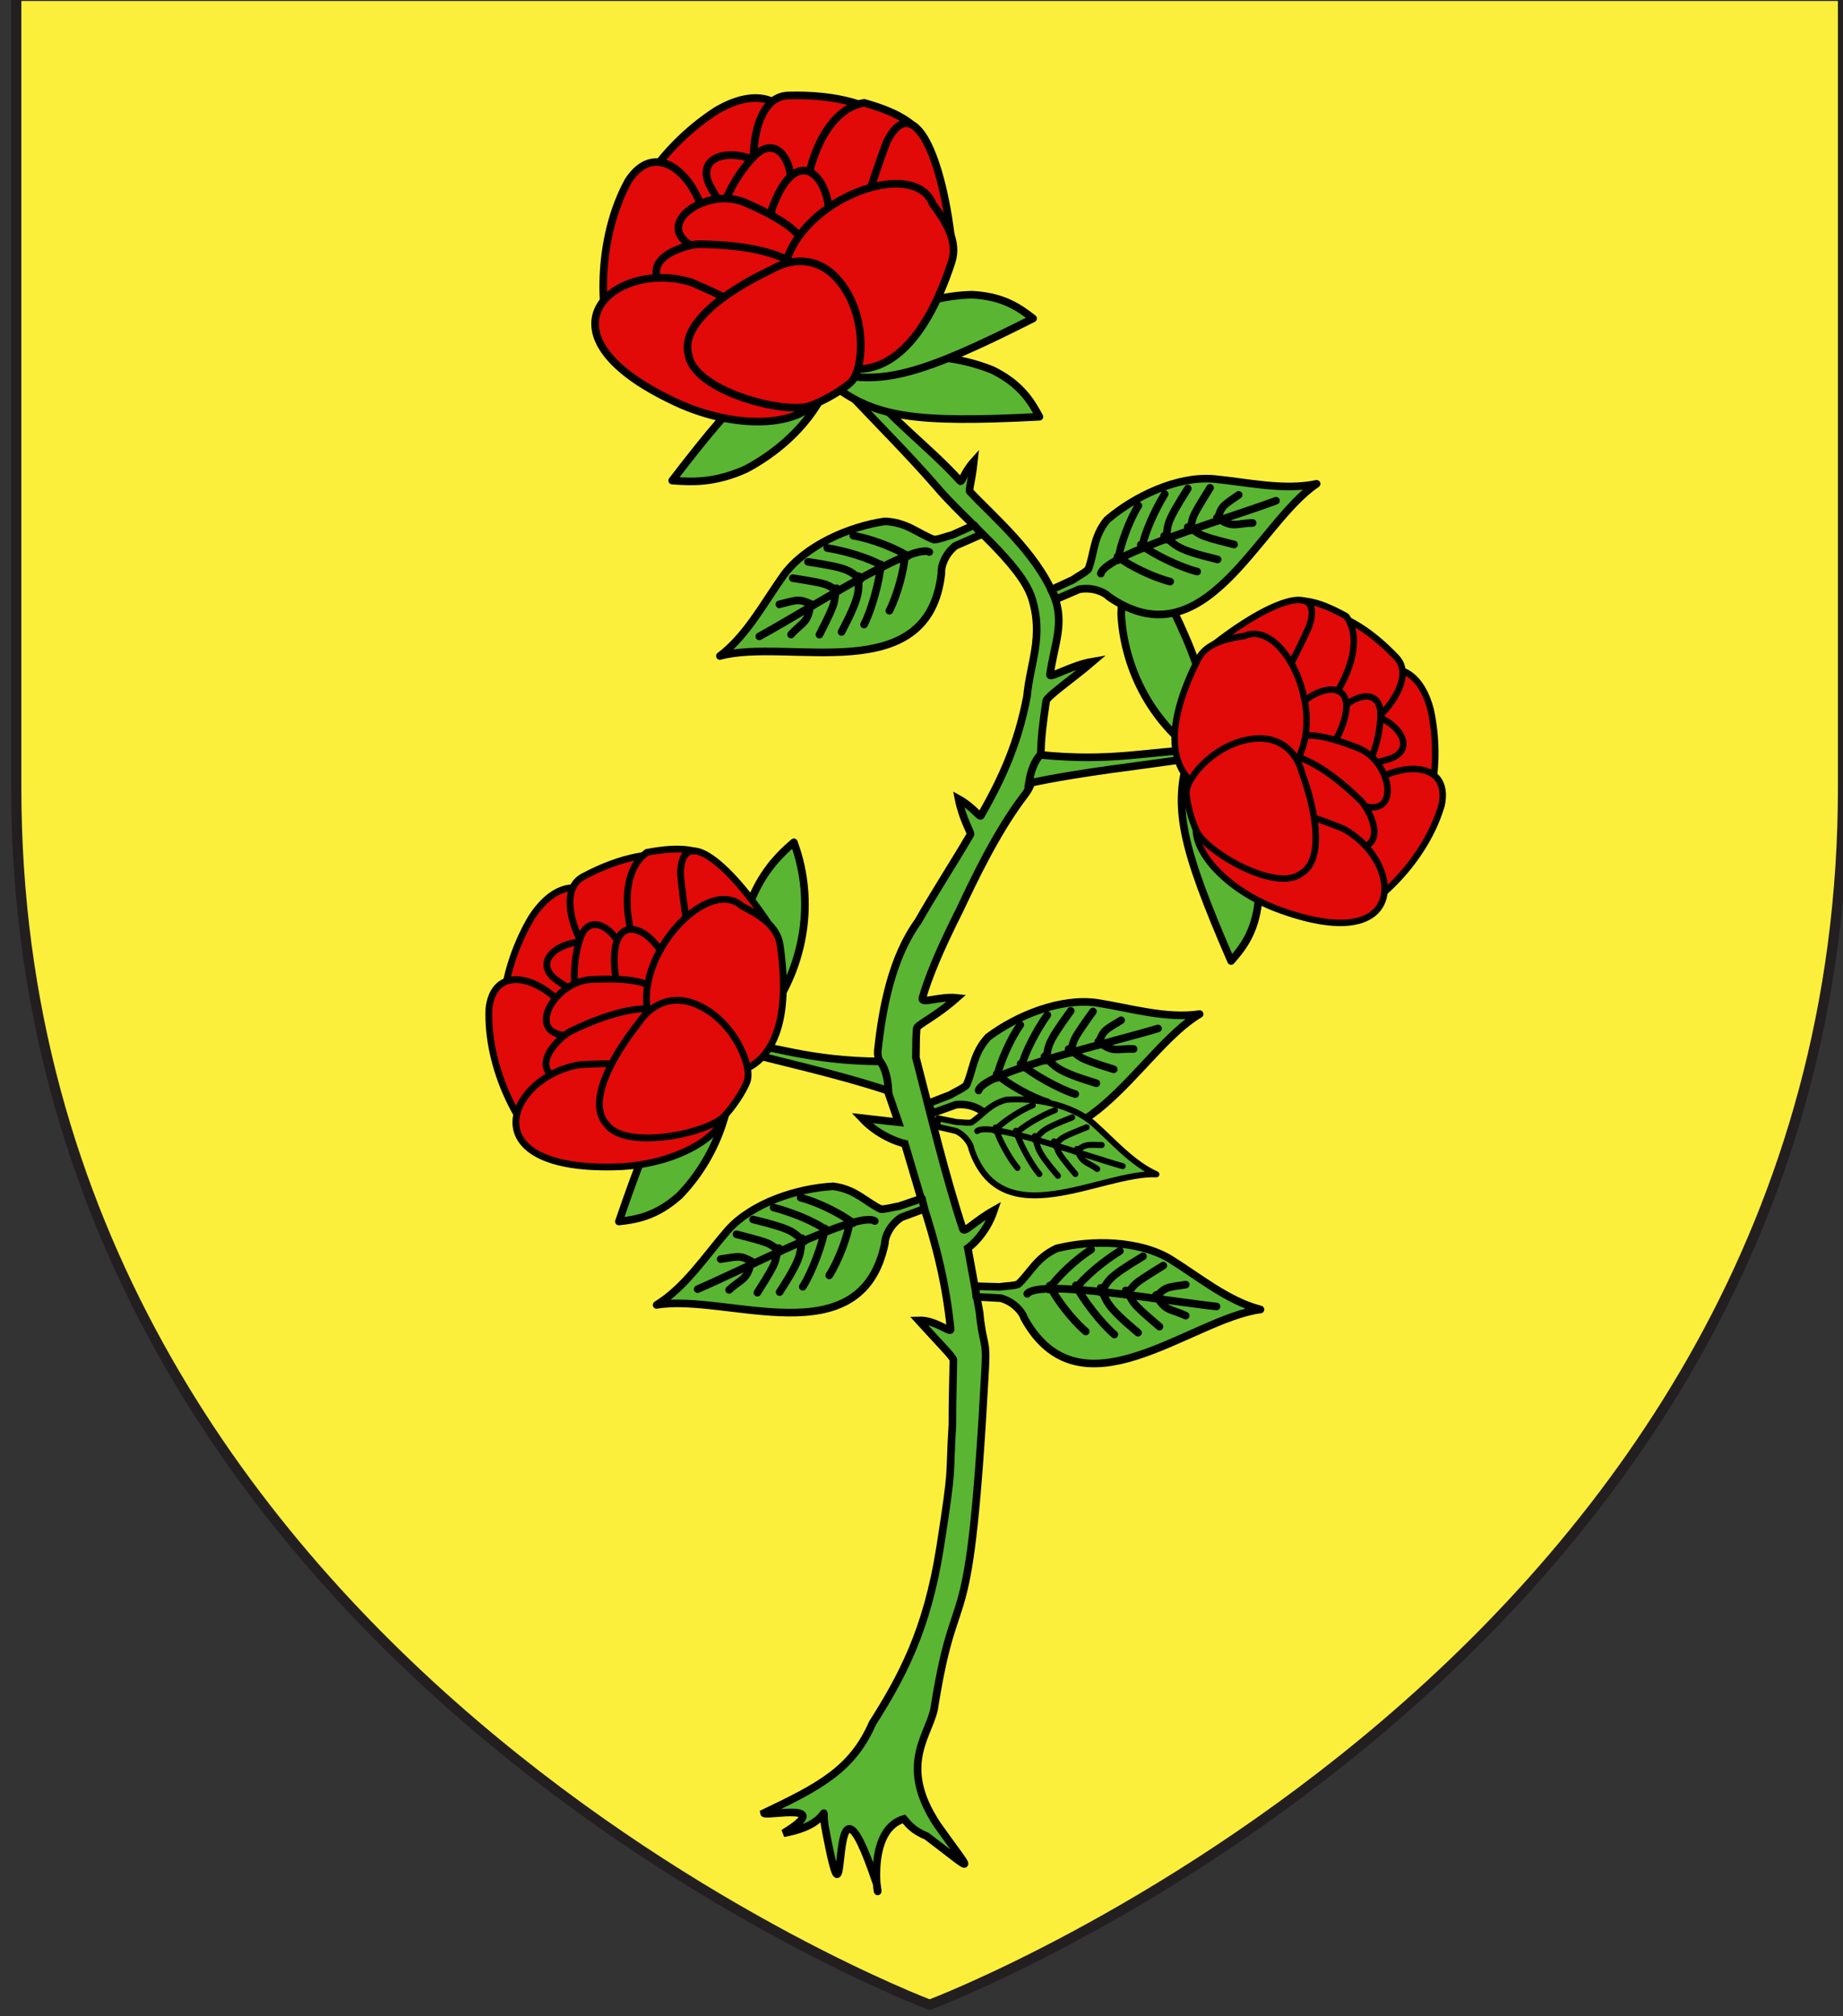 <?xml version="1.0" encoding="utf-8"?>
<!-- Generator: Adobe Illustrator 15.1.0, SVG Export Plug-In . SVG Version: 6.00 Build 0)  -->
<!DOCTYPE svg PUBLIC "-//W3C//DTD SVG 1.1//EN" "http://www.w3.org/Graphics/SVG/1.1/DTD/svg11.dtd">
<svg version="1.1" id="Layer_1" xmlns="http://www.w3.org/2000/svg" xmlns:xlink="http://www.w3.org/1999/xlink" x="0px" y="0px"
	 width="181.417px" height="198.425px" viewBox="0 0 181.417 198.425" enable-background="new 0 0 181.417 198.425"
	 xml:space="preserve">
<rect x="0" y="0" width="181.417" height="198.425" fill="#333333" stroke="none"/>
<path id="path1411_9_" fill="#FCEF3C" stroke="#231F20" d="M91.513,197.291c0,0-89.912-33.836-89.912-119.811
	c0-85.984,0-77.882,0-77.882h179.816v77.882C181.438,163.455,91.513,197.291,91.513,197.291z"/>
<g id="Rosier">
	<path id="path8059" fill="#5AB532" stroke="#000000" stroke-width="0.75" stroke-linecap="round" stroke-linejoin="round" d="
		M82.462,33.708c-6.018,1.446-9.094,4.163-16.294,13.585c1.908,0.145,4.142,0.26,7.211-1.107
		C77.904,43.809,82.081,39.431,82.462,33.708z"/>
	<path id="Tige" fill="#5AB532" stroke="#000000" stroke-width="0.75" stroke-linecap="round" d="M77.124,180.412
		c5.207-3.185-1.872-1.595-1.929-1.984c5.442-2.598,8.693-4.27,10.686-8.838c2.78-4.402,5.358-8.984,6.669-17.371
		c1.313-8.389,0.859-6.504,1.2-12.021c-0.006-2.85,0.086-4.852,0.094-6.379c0.002-0.258-1.546-1.805-3.426-3.881
		c1.771-0.064,3.331,1.469,3.147,0.795c-0.006-0.078-0.016-0.158-0.023-0.236c-0.413-3.938-1.308-7.844-2.852-12.475l-1.625-5.471
		c0,0-2.312-0.471-4.232-2.512c2.415,0.283,3.604,0.397,3.604,0.397l-1.114-3.235c0.215-1.037-1.046-2.607-0.916-3.808
		c0.459-4.249,1.389-9.143,3.957-12.701c1.651-2.896,3.47-5.683,5.16-8.562c0.106-0.183-0.75-1.409-1.17-3.508
		c1.408,0.78,2.09,1.849,2.201,1.652c2.149-3.794,3.635-7.071,4.534-11.718c0.312-3.338,1.656-5.866,0.496-9.637
		c-1.062-3.449-6.491-7.538-9.588-11.244c-2.51-2.876-5.373-5.753-8.106-8.63l0.85-1.531c3.017,3.84,6.704,6.438,9.769,9.821
		c0.182,0.198,0.319-0.773,1.356-1.93c-0.216,1.98-0.533,2.825-0.392,2.978c2.236,2.39,6.494,5.977,8.252,10.206
		c1.127,2.712,0.023,4.874-0.369,7.817c-0.055,0.402,2.125-0.952,4.212-1.303c-1.812,1.559-4.521,3.425-4.589,3.882
		c-0.276,1.861-0.526,3.662-0.526,5.428c-1.117,2.029-0.521,2.423-1.606,3.839c-2.767,3.606-5.062,8.515-6.365,11.263
		c-2.054,4.087-3.124,6.729-3.684,8.694c-0.186,0.646,1.722-0.192,3.385-0.008c-2.212,1.956-3.92,2.626-3.952,3.028
		c-0.077,0.961-0.055,1.828-0.076,2.836c1.386,5.344,2.908,11.684,4.616,16.865c0.154,0.469,1.045-0.674,3.08-1.828
		c-0.879,2.582-2.584,3.725-2.584,3.725l1.153,6.306c0.306,3.245,0.716,2.62,0.568,5.362c-1.563,29.105-2.759,19.627-4.967,33.246
		c-0.277,2.803-3.823,5.688,0.229,11.818c3.5,4.947,4.022,4.979-1.021,1.145c-1.304-0.567-1.656-1-2.255-1.698
		c-4.083,1.174-2.211,9.485-2.651,6.485c-5.21-15.658-2.434,8.521-5.127-5.77C80.789,176.875,82.221,179.501,77.124,180.412z"/>
	<path id="path8015" fill="#5AB532" stroke="#000000" stroke-width="0.75" stroke-linecap="round" stroke-linejoin="round" d="
		M81.651,37.615c4.306,3.492,8.347,4.039,20.662,3.4c-0.803-1.485-1.793-3.19-4.576-4.577
		C93.294,34.621,87.165,34.309,81.651,37.615z"/>
	<path id="path6863" fill="#5AB532" stroke="#000000" stroke-width="0.75" d="M101.272,77.078
		c5.566-1.177,10.791-1.664,16.188-2.495l0.758-0.82c-5.274,0.174-8.774,1.235-15.822,0.522
		C101.833,74.903,101.463,75.843,101.272,77.078z"/>
	<path id="path8025" fill="#5AB532" stroke="#000000" stroke-width="0.75" stroke-linecap="round" stroke-linejoin="round" d="
		M118.274,74.484c1.326-5.382,0.104-9.273-5.717-20.141c-1,1.359-2.121,2.981-2.193,6.088
		C110.608,65.223,112.934,70.901,118.274,74.484z"/>
	<g id="g6883" transform="matrix(0.896,-0.444,0.444,0.896,459.512,-349.533)">
		<path id="path6885" fill="#5AB532" stroke="#000000" stroke-width="0.75" stroke-linejoin="round" d="M-499.933,208.166
			l2.417,0.131c1.275,0.352,2.125,1.355,2.288,1.927c5.578,10.143,16.363,0.056,23.273-0.85c-3.214-0.821-6.089-3.214-8.887-4.944
			c-3.086-1.852-7.757-1.908-11.183-1.037c-1.998,0.93-2.536,2.357-3.793,3.53c-0.514,0.179-1.143,0.156-1.83,0.261l-2.353-0.065
			L-499.933,208.166z"/>
		<path id="path6887" fill="none" stroke="#000000" stroke-width="0.75" stroke-linecap="round" stroke-linejoin="round" d="
			M-494.913,207.864c1.2-1.501,13.979,0.748,18.637,1.224"/>
		<g id="g6889" transform="translate(-2,0)">
			<path id="path6891" fill="none" stroke="#000000" stroke-width="0.75" stroke-linecap="round" stroke-linejoin="round" d="
				M-490.812,207.431c0.854-1.254,2.77-3.057,4.183-3.923"/>
			<path id="path6893" fill="none" stroke="#000000" stroke-width="0.75" stroke-linecap="round" stroke-linejoin="round" d="
				M-488.178,207.43c0.857-1.253,2.969-2.926,4.38-3.791"/>
			<path id="path6895" fill="none" stroke="#000000" stroke-width="0.75" stroke-linecap="round" stroke-linejoin="round" d="
				M-485.673,207.724c0.855-1.253,0.5-1.356,4.151-3.564"/>
			<path id="path6897" fill="none" stroke="#000000" stroke-width="0.75" stroke-linecap="round" stroke-linejoin="round" d="
				M-483.221,207.945c1.199-1.185,0.086-0.661,3.694-2.876"/>
			<path id="path6899" fill="none" stroke="#000000" stroke-width="0.75" stroke-linecap="round" stroke-linejoin="round" d="
				M-480.378,208.304c1.087-1.173,1.137-1.075,3.066-1.365"/>
		</g>
		<g id="g6901" transform="matrix(0.989,0.15,0.15,-0.989,-69.514,899.176)">
			<path id="path6903" fill="none" stroke="#000000" stroke-width="0.75" stroke-linecap="round" stroke-linejoin="round" d="
				M-522.014,620.614c0.857-1.253,2.769-3.057,4.185-3.923"/>
			<path id="path6905" fill="none" stroke="#000000" stroke-width="0.75" stroke-linecap="round" stroke-linejoin="round" d="
				M-519.474,621.028c0.856-1.253,3.062-3.341,4.475-4.207"/>
			<path id="path6907" fill="none" stroke="#000000" stroke-width="0.75" stroke-linecap="round" stroke-linejoin="round" d="
				M-517.025,621.148c0.856-1.253,0.653-1.597,4.304-3.804"/>
			<path id="path6909" fill="none" stroke="#000000" stroke-width="0.75" stroke-linecap="round" stroke-linejoin="round" d="
				M-514.542,621.275c1.202-1.184,0.207-0.807,3.814-3.023"/>
			<path id="path6911" fill="none" stroke="#000000" stroke-width="0.75" stroke-linecap="round" stroke-linejoin="round" d="
				M-511.531,621.275c1.189-1.513,1.58-1.079,3.187-1.563"/>
		</g>
	</g>
	<g id="g7803" transform="matrix(1,1.2772163e-3,-1.2772163e-3,1,663.601,-26.951)">
		<path id="path7805" fill="#5AB532" stroke="#000000" stroke-width="0.75" stroke-linejoin="round" d="M-567.309,155.298
			l2.422,0.13c1.274,0.354,2.125,1.359,2.288,1.931c5.576,10.141,16.361,0.053,23.274-0.85c-3.216-0.82-6.09-3.215-8.887-4.946
			c-3.086-1.853-7.756-1.908-11.185-1.036c-1.999,0.926-2.536,2.357-3.79,3.53c-0.513,0.178-1.142,0.158-1.832,0.26l-2.356-0.063
			L-567.309,155.298z"/>
		<path id="path7807" fill="none" stroke="#000000" stroke-width="0.75" stroke-linecap="round" stroke-linejoin="round" d="
			M-562.286,154.995c1.2-1.503,13.979,0.75,18.635,1.222"/>
		<g id="g7809" transform="translate(-2,0)">
			<path id="path7811" fill="none" stroke="#000000" stroke-width="0.75" stroke-linecap="round" stroke-linejoin="round" d="
				M-558.187,154.561c0.856-1.253,2.77-3.055,4.183-3.922"/>
			<path id="path7813" fill="none" stroke="#000000" stroke-width="0.75" stroke-linecap="round" stroke-linejoin="round" d="
				M-555.552,154.561c0.857-1.253,2.965-2.927,4.381-3.792"/>
			<path id="path7815" fill="none" stroke="#000000" stroke-width="0.75" stroke-linecap="round" stroke-linejoin="round" d="
				M-553.046,154.854c0.856-1.253,0.499-1.354,4.152-3.562"/>
			<path id="path7817" fill="none" stroke="#000000" stroke-width="0.75" stroke-linecap="round" stroke-linejoin="round" d="
				M-550.595,155.076c1.205-1.183,0.087-0.658,3.697-2.877"/>
			<path id="path7819" fill="none" stroke="#000000" stroke-width="0.75" stroke-linecap="round" stroke-linejoin="round" d="
				M-547.752,155.436c1.086-1.173,1.137-1.076,3.066-1.365"/>
		</g>
		<g id="g7821" transform="matrix(0.989,0.15,0.15,-0.989,-69.514,899.176)">
			<path id="path7823" fill="none" stroke="#000000" stroke-width="0.75" stroke-linecap="round" stroke-linejoin="round" d="
				M-596.542,662.803c0.855-1.252,2.77-3.055,4.186-3.923"/>
			<path id="path7825" fill="none" stroke="#000000" stroke-width="0.75" stroke-linecap="round" stroke-linejoin="round" d="
				M-594,663.218c0.855-1.252,3.061-3.342,4.476-4.209"/>
			<path id="path7827" fill="none" stroke="#000000" stroke-width="0.75" stroke-linecap="round" stroke-linejoin="round" d="
				M-591.554,663.338c0.855-1.253,0.654-1.596,4.303-3.804"/>
			<path id="path7829" fill="none" stroke="#000000" stroke-width="0.75" stroke-linecap="round" stroke-linejoin="round" d="
				M-589.072,663.466c1.202-1.187,0.206-0.808,3.815-3.023"/>
			<path id="path7831" fill="none" stroke="#000000" stroke-width="0.75" stroke-linecap="round" stroke-linejoin="round" d="
				M-586.06,663.466c1.19-1.512,1.583-1.08,3.189-1.564"/>
		</g>
	</g>
	<g id="g7833" transform="matrix(0.922,-0.388,0.388,0.922,455.814,-187.932)">
		<path id="path7835" fill="#5AB532" stroke="#000000" stroke-width="0.75" stroke-linejoin="round" d="M-450.744,132.954
			l2.419,0.129c1.275,0.354,2.126,1.358,2.29,1.93c5.577,10.143,16.365,0.056,23.275-0.85c-3.217-0.821-6.089-3.214-8.888-4.944
			c-3.086-1.85-7.756-1.908-11.185-1.037c-2,0.928-2.539,2.357-3.794,3.528c-0.513,0.179-1.142,0.158-1.831,0.262l-2.355-0.066
			L-450.744,132.954z"/>
		<path id="path7837" fill="none" stroke="#000000" stroke-width="0.75" stroke-linecap="round" stroke-linejoin="round" d="
			M-445.72,132.653c1.201-1.501,13.98,0.749,18.639,1.223"/>
		<g id="g7839" transform="translate(-2,0)">
			<path id="path7841" fill="none" stroke="#000000" stroke-width="0.75" stroke-linecap="round" stroke-linejoin="round" d="
				M-441.62,132.22c0.854-1.253,2.769-3.056,4.184-3.923"/>
			<path id="path7843" fill="none" stroke="#000000" stroke-width="0.75" stroke-linecap="round" stroke-linejoin="round" d="
				M-438.983,132.221c0.853-1.254,2.963-2.926,4.379-3.793"/>
			<path id="path7845" fill="none" stroke="#000000" stroke-width="0.75" stroke-linecap="round" stroke-linejoin="round" d="
				M-436.478,132.514c0.854-1.253,0.5-1.356,4.15-3.562"/>
			<path id="path7847" fill="none" stroke="#000000" stroke-width="0.75" stroke-linecap="round" stroke-linejoin="round" d="
				M-434.026,132.734c1.2-1.186,0.085-0.661,3.693-2.878"/>
			<path id="path7849" fill="none" stroke="#000000" stroke-width="0.75" stroke-linecap="round" stroke-linejoin="round" d="
				M-431.184,133.094c1.087-1.174,1.136-1.075,3.066-1.367"/>
		</g>
		<g id="g7851" transform="matrix(0.989,0.15,0.15,-0.989,-69.514,899.176)">
			<path id="path7853" fill="none" stroke="#000000" stroke-width="0.75" stroke-linecap="round" stroke-linejoin="round" d="
				M-484.63,702.339c0.854-1.252,2.766-3.057,4.182-3.921"/>
			<path id="path7855" fill="none" stroke="#000000" stroke-width="0.75" stroke-linecap="round" stroke-linejoin="round" d="
				M-482.092,702.755c0.856-1.252,3.061-3.341,4.476-4.207"/>
			<path id="path7857" fill="none" stroke="#000000" stroke-width="0.75" stroke-linecap="round" stroke-linejoin="round" d="
				M-479.644,702.875c0.856-1.252,0.654-1.598,4.305-3.806"/>
			<path id="path7859" fill="none" stroke="#000000" stroke-width="0.75" stroke-linecap="round" stroke-linejoin="round" d="
				M-477.161,703c1.2-1.184,0.209-0.807,3.816-3.023"/>
			<path id="path7861" fill="none" stroke="#000000" stroke-width="0.75" stroke-linecap="round" stroke-linejoin="round" d="
				M-474.15,703.003c1.19-1.514,1.581-1.079,3.186-1.565"/>
		</g>
	</g>
	<g id="g7863" transform="matrix(0.777,0.134,-0.134,0.777,628.378,65.429)">
		<path id="path7865" fill="#5AB532" stroke="#000000" stroke-width="0.75" stroke-linejoin="round" d="M-660.274,172.359
			l2.421,0.133c1.274,0.351,2.128,1.357,2.289,1.927c5.58,10.144,16.366,0.058,23.277-0.849c-3.214-0.82-6.089-3.216-8.886-4.945
			c-3.087-1.849-7.757-1.909-11.184-1.036c-1.998,0.93-2.538,2.357-3.795,3.531c-0.512,0.18-1.144,0.157-1.832,0.26l-2.354-0.064
			L-660.274,172.359z"/>
		<path id="path7867" fill="none" stroke="#000000" stroke-width="0.75" stroke-linecap="round" stroke-linejoin="round" d="
			M-655.251,172.057c1.203-1.501,13.981,0.749,18.64,1.225"/>
		<g id="g7869" transform="translate(-2,0)">
			<path id="path7871" fill="none" stroke="#000000" stroke-width="0.75" stroke-linecap="round" stroke-linejoin="round" d="
				M-651.148,171.622c0.854-1.254,2.768-3.056,4.185-3.922"/>
			<path id="path7873" fill="none" stroke="#000000" stroke-width="0.75" stroke-linecap="round" stroke-linejoin="round" d="
				M-648.513,171.626c0.855-1.255,2.965-2.925,4.381-3.792"/>
			<path id="path7875" fill="none" stroke="#000000" stroke-width="0.75" stroke-linecap="round" stroke-linejoin="round" d="
				M-646.008,171.92c0.854-1.255,0.5-1.357,4.148-3.565"/>
			<path id="path7877" fill="none" stroke="#000000" stroke-width="0.75" stroke-linecap="round" stroke-linejoin="round" d="
				M-643.555,172.139c1.2-1.184,0.084-0.664,3.692-2.877"/>
			<path id="path7879" fill="none" stroke="#000000" stroke-width="0.75" stroke-linecap="round" stroke-linejoin="round" d="
				M-640.712,172.495c1.087-1.171,1.135-1.074,3.066-1.365"/>
		</g>
		<g id="g7881" transform="matrix(0.989,0.15,0.15,-0.989,-69.514,899.176)">
			<path id="path7883" fill="none" stroke="#000000" stroke-width="0.75" stroke-linecap="round" stroke-linejoin="round" d="
				M-685.903,632.019c0.855-1.255,2.771-3.057,4.184-3.922"/>
			<path id="path7885" fill="none" stroke="#000000" stroke-width="0.75" stroke-linecap="round" stroke-linejoin="round" d="
				M-683.364,632.434c0.855-1.255,3.064-3.341,4.479-4.206"/>
			<path id="path7887" fill="none" stroke="#000000" stroke-width="0.75" stroke-linecap="round" stroke-linejoin="round" d="
				M-680.914,632.555c0.855-1.254,0.652-1.596,4.302-3.803"/>
			<path id="path7889" fill="none" stroke="#000000" stroke-width="0.75" stroke-linecap="round" stroke-linejoin="round" d="
				M-678.432,632.679c1.202-1.184,0.208-0.806,3.816-3.022"/>
			<path id="path7891" fill="none" stroke="#000000" stroke-width="0.75" stroke-linecap="round" stroke-linejoin="round" d="
				M-675.422,632.682c1.193-1.512,1.582-1.077,3.19-1.563"/>
		</g>
	</g>
	<g id="g7923" transform="matrix(-0.955,0.297,0.297,0.955,-178.923,71.85)">
		<path id="path7925" fill="#5AB532" stroke="#000000" stroke-width="0.75" stroke-linejoin="round" d="M-243.724,125.125
			l2.419,0.13c1.273,0.354,2.124,1.356,2.287,1.927c5.576,10.141,16.363,0.057,23.273-0.85c-3.214-0.821-6.089-3.214-8.886-4.944
			c-3.087-1.85-7.757-1.908-11.184-1.037c-1.999,0.927-2.539,2.355-3.793,3.529c-0.513,0.178-1.143,0.159-1.83,0.262l-2.354-0.066
			L-243.724,125.125z"/>
		<path id="path7927" fill="none" stroke="#000000" stroke-width="0.75" stroke-linecap="round" stroke-linejoin="round" d="
			M-238.703,124.825c1.2-1.502,13.978,0.747,18.637,1.221"/>
		<g id="g7929" transform="translate(-2,0)">
			<path id="path7931" fill="none" stroke="#000000" stroke-width="0.75" stroke-linecap="round" stroke-linejoin="round" d="
				M-234.603,124.391c0.855-1.255,2.769-3.059,4.185-3.923"/>
			<path id="path7933" fill="none" stroke="#000000" stroke-width="0.75" stroke-linecap="round" stroke-linejoin="round" d="
				M-231.967,124.389c0.854-1.252,2.966-2.925,4.38-3.79"/>
			<path id="path7935" fill="none" stroke="#000000" stroke-width="0.75" stroke-linecap="round" stroke-linejoin="round" d="
				M-229.463,124.685c0.854-1.253,0.5-1.356,4.152-3.563"/>
			<path id="path7937" fill="none" stroke="#000000" stroke-width="0.75" stroke-linecap="round" stroke-linejoin="round" d="
				M-227.012,124.904c1.203-1.182,0.088-0.659,3.695-2.875"/>
			<path id="path7939" fill="none" stroke="#000000" stroke-width="0.75" stroke-linecap="round" stroke-linejoin="round" d="
				M-224.167,125.265c1.086-1.174,1.136-1.077,3.066-1.366"/>
		</g>
		<g id="g7941" transform="matrix(0.989,0.15,0.15,-0.989,-69.514,899.176)">
			<path id="path7943" fill="none" stroke="#000000" stroke-width="0.75" stroke-linecap="round" stroke-linejoin="round" d="
				M-281.118,741.063c0.855-1.252,2.769-3.055,4.184-3.921"/>
			<path id="path7945" fill="none" stroke="#000000" stroke-width="0.75" stroke-linecap="round" stroke-linejoin="round" d="
				M-278.578,741.479c0.855-1.251,3.061-3.341,4.475-4.206"/>
			<path id="path7947" fill="none" stroke="#000000" stroke-width="0.75" stroke-linecap="round" stroke-linejoin="round" d="
				M-276.131,741.601c0.856-1.254,0.654-1.597,4.305-3.804"/>
			<path id="path7949" fill="none" stroke="#000000" stroke-width="0.75" stroke-linecap="round" stroke-linejoin="round" d="
				M-273.648,741.726c1.202-1.184,0.207-0.807,3.816-3.025"/>
			<path id="path7951" fill="none" stroke="#000000" stroke-width="0.75" stroke-linecap="round" stroke-linejoin="round" d="
				M-270.636,741.726c1.19-1.513,1.58-1.078,3.187-1.563"/>
		</g>
	</g>
	<g id="g7983" transform="matrix(-0.923,0.385,0.385,0.923,-189.34,-84.3)">
		<path id="path7985" fill="#5AB532" stroke="#000000" stroke-width="0.75" stroke-linejoin="round" d="M-211.212,236.406
			l2.82,0.053c1.274,0.353,2.127,1.355,2.289,1.927c5.578,10.143,16.362,0.056,23.273-0.85c-3.215-0.821-6.09-3.214-8.887-4.944
			c-3.087-1.851-7.757-1.908-11.184-1.038c-1.999,0.929-2.538,2.356-3.791,3.529c-0.514,0.179-1.142,0.158-1.832,0.263l-2.355-0.064
			L-211.212,236.406z"/>
		<path id="path7987" fill="none" stroke="#000000" stroke-width="0.75" stroke-linecap="round" stroke-linejoin="round" d="
			M-205.788,236.026c1.2-1.501,13.978,0.748,18.635,1.223"/>
		<g id="g7989" transform="translate(-2,0)">
			<path id="path7991" fill="none" stroke="#000000" stroke-width="0.75" stroke-linecap="round" stroke-linejoin="round" d="
				M-201.69,235.592c0.855-1.253,2.769-3.056,4.184-3.922"/>
			<path id="path7993" fill="none" stroke="#000000" stroke-width="0.75" stroke-linecap="round" stroke-linejoin="round" d="
				M-199.053,235.593c0.855-1.254,2.965-2.926,4.38-3.793"/>
			<path id="path7995" fill="none" stroke="#000000" stroke-width="0.75" stroke-linecap="round" stroke-linejoin="round" d="
				M-196.549,235.887c0.856-1.253,0.502-1.356,4.152-3.563"/>
			<path id="path7997" fill="none" stroke="#000000" stroke-width="0.75" stroke-linecap="round" stroke-linejoin="round" d="
				M-194.099,236.107c1.202-1.183,0.086-0.66,3.694-2.876"/>
			<path id="path7999" fill="none" stroke="#000000" stroke-width="0.75" stroke-linecap="round" stroke-linejoin="round" d="
				M-191.255,236.467c1.086-1.176,1.136-1.077,3.066-1.367"/>
		</g>
		<g id="g8001" transform="matrix(0.989,0.15,0.15,-0.989,-69.514,899.176)">
			<path id="path8003" fill="none" stroke="#000000" stroke-width="0.75" stroke-linecap="round" stroke-linejoin="round" d="
				M-231.932,636.041c0.855-1.253,2.769-3.057,4.184-3.922"/>
			<path id="path8005" fill="none" stroke="#000000" stroke-width="0.75" stroke-linecap="round" stroke-linejoin="round" d="
				M-229.392,636.457c0.855-1.253,3.062-3.341,4.477-4.207"/>
			<path id="path8007" fill="none" stroke="#000000" stroke-width="0.75" stroke-linecap="round" stroke-linejoin="round" d="
				M-226.944,636.578c0.855-1.253,0.654-1.597,4.304-3.804"/>
			<path id="path8009" fill="none" stroke="#000000" stroke-width="0.75" stroke-linecap="round" stroke-linejoin="round" d="
				M-224.462,636.703c1.202-1.184,0.208-0.808,3.816-3.024"/>
			<path id="path8011" fill="none" stroke="#000000" stroke-width="0.75" stroke-linecap="round" stroke-linejoin="round" d="
				M-221.45,636.704c1.19-1.513,1.581-1.079,3.187-1.563"/>
		</g>
	</g>
	<path id="path8013" fill="#5AB532" stroke="#000000" stroke-width="0.75" d="M87.456,107.352
		c-5.407-1.776-10.544-2.83-15.817-4.246l-0.665-0.896c5.224,0.748,8.587,2.186,15.67,2.246
		C87.135,105.132,87.4,106.104,87.456,107.352z"/>
	<path id="path8019" fill="#5AB532" stroke="#000000" stroke-width="0.75" stroke-linecap="round" stroke-linejoin="round" d="
		M78.146,82.892c-4.235,3.58-5.525,7.449-7.191,19.663c1.609-0.514,3.468-1.168,5.349-3.644
		C78.917,94.889,80.366,88.926,78.146,82.892z"/>
	<path id="path8021" fill="#5AB532" stroke="#000000" stroke-width="0.75" stroke-linecap="round" stroke-linejoin="round" d="
		M71.777,102.309c-4.847,2.692-6.86,6.24-10.855,17.901c1.677-0.19,3.628-0.477,5.952-2.541
		C70.215,114.227,72.788,108.66,71.777,102.309z"/>
	<path id="path8023" fill="#5AB532" stroke="#000000" stroke-width="0.75" stroke-linecap="round" stroke-linejoin="round" d="
		M117.139,74.034c-1.765,5.256-0.861,9.232,4.045,20.542c1.108-1.271,2.358-2.798,2.688-5.889
		C124.018,83.894,122.166,78.042,117.139,74.034z"/>
	<path id="path8017" fill="#5AB532" stroke="#000000" stroke-width="0.75" stroke-linecap="round" stroke-linejoin="round" d="
		M81.416,36.57c5.35,1.457,9.268,0.325,20.276-5.229c-1.334-1.034-2.93-2.193-6.035-2.339C90.86,29.13,85.126,31.319,81.416,36.57z"
		/>
	<g id="Rose_3" transform="matrix(0.801,-0.397,0.397,0.801,500.544,63.316)">
		<path id="path8134" fill="#E20909" stroke="#000000" stroke-width="0.75" stroke-linecap="round" stroke-linejoin="round" d="
			M-462.596-195.637c-11.333,7.319-13.849,23.364,4.68,7.715C-452.513-192.479-455.531-199.794-462.596-195.637z"/>
		<path id="path8136" fill="#E20909" stroke="#000000" stroke-width="0.75" stroke-linecap="round" stroke-linejoin="round" d="
			M-471.281-188.713c-6.298,11.496,0.743,31.282,7.119,9.631C-461.355-185.572-467.542-194.476-471.281-188.713z"/>
		<path id="path8138" fill="#E20909" stroke="#000000" stroke-width="0.75" stroke-linecap="round" stroke-linejoin="round" d="
			M-455.565-197.12c-7.526,0.284-1.936,30.613,10.999,10.1C-440.932-192.709-445.896-197.412-455.565-197.12z"/>
		<path id="path8140" fill="#E20909" stroke="#000000" stroke-width="0.75" stroke-linecap="round" stroke-linejoin="round" d="
			M-463.338-188.451c3.351,6.997,14.455,11.376,6.878-0.328C-458.666-192.192-464.899-192.078-463.338-188.451z"/>
		<path id="path8142" fill="#E20909" stroke="#000000" stroke-width="0.75" stroke-linecap="round" stroke-linejoin="round" d="
			M-458.692-191.332c-5.29,5.103-5.912,16.4,2.352,6.086C-453.93-188.248-455.895-193.82-458.692-191.332z"/>
		<path id="path8144" fill="#E20909" stroke="#000000" stroke-width="0.75" stroke-linecap="round" stroke-linejoin="round" d="
			M-448.054-196.396c-8.649,1.322-8.633,29.303,5.998,9.963C-441.469-191.408-440.639-194.313-448.054-196.396z"/>
		<path id="path8146" fill="#E20909" stroke="#000000" stroke-width="0.75" stroke-linecap="round" stroke-linejoin="round" d="
			M-445.832-192.56c-5.082,13.341-8.71,34.831,6.472,10.722C-440.259-191.145-443.254-197.759-445.832-192.56z"/>
		<path id="path8148" fill="#E20909" stroke="#000000" stroke-width="0.75" stroke-linecap="round" stroke-linejoin="round" d="
			M-452.368-181.379c2.817-5.492-1.725-12.927-4.733-4.667C-458.141-182.248-453.984-177.897-452.368-181.379z"/>
		<path id="path8150" fill="#E20909" stroke="#000000" stroke-width="0.75" stroke-linecap="round" stroke-linejoin="round" d="
			M-465.28-182.483c6.666,3.967,18.337,1.457,5.541-4.084C-463.468-188.186-468.591-184.638-465.28-182.483z"/>
		<path id="path8152" fill="#E20909" stroke="#000000" stroke-width="0.75" stroke-linecap="round" stroke-linejoin="round" d="
			M-466.181-176.705c8.966,10.466,23.533-5.587,1.8-5.781C-465.792-182.427-471.772-180.702-466.181-176.705z"/>
		<path id="path8154" fill="#E20909" stroke="#000000" stroke-width="0.75" stroke-linecap="round" stroke-linejoin="round" d="
			M-466.021-166.677c12.029,5.15,23.195-2.598,0.947-12.061C-472.741-181.094-481.409-173.529-466.021-166.677z"/>
		<path id="path8156" fill="#E20909" stroke="#000000" stroke-width="0.75" stroke-linecap="round" stroke-linejoin="round" d="
			M-453.962-173.424c1.65,3.412,9.68,7.487,14.515-7.316c0.667-2.041-0.589-3.982-1.866-5.712
			C-443.676-192.495-462.145-183.716-453.962-173.424z"/>
		<path id="path8158" fill="#E20909" stroke="#000000" stroke-width="0.75" stroke-linecap="round" stroke-linejoin="round" d="
			M-465.342-171.6c0.498,3.523,9.38,5.909,11.979,5.013c1.269-0.436,3.297-1.603,4.049-2.377c1.236-1.272,1.625-6.755-1.389-10.118
			c-2.051-2.288-4.674-1.968-6.462-0.916C-462.118-177.665-466.157-174.454-465.342-171.6z"/>
	</g>
	<g id="Rose_2" transform="matrix(-0.603,-0.601,-0.601,0.603,213.728,-76.654)">
		<path id="path8162" fill="#E20909" stroke="#000000" stroke-width="0.75" stroke-linecap="round" stroke-linejoin="round" d="
			M-60.826,182.324c-11.334,7.321-13.847,23.364,4.679,7.714C-50.743,185.483-53.763,178.168-60.826,182.324z"/>
		<path id="path8164" fill="#E20909" stroke="#000000" stroke-width="0.75" stroke-linecap="round" stroke-linejoin="round" d="
			M-69.511,189.25c-6.298,11.495,0.743,31.283,7.121,9.632C-59.586,192.391-65.773,183.486-69.511,189.25z"/>
		<path id="path8166" fill="#E20909" stroke="#000000" stroke-width="0.75" stroke-linecap="round" stroke-linejoin="round" d="
			M-53.796,180.843c-7.523,0.284-1.937,30.614,10.998,10.098C-39.161,185.253-44.127,180.55-53.796,180.843z"/>
		<path id="path8168" fill="#E20909" stroke="#000000" stroke-width="0.75" stroke-linecap="round" stroke-linejoin="round" d="
			M-61.568,189.512c3.353,6.998,14.455,11.375,6.878-0.328C-56.897,185.77-63.13,185.882-61.568,189.512z"/>
		<path id="path8170" fill="#E20909" stroke="#000000" stroke-width="0.75" stroke-linecap="round" stroke-linejoin="round" d="
			M-56.922,186.63c-5.291,5.104-5.91,16.402,2.351,6.087C-52.16,189.714-54.126,184.141-56.922,186.63z"/>
		<path id="path8172" fill="#E20909" stroke="#000000" stroke-width="0.75" stroke-linecap="round" stroke-linejoin="round" d="
			M-46.283,181.566c-8.649,1.322-8.634,29.305,5.997,9.963C-39.699,186.553-38.87,183.649-46.283,181.566z"/>
		<path id="path8174" fill="#E20909" stroke="#000000" stroke-width="0.75" stroke-linecap="round" stroke-linejoin="round" d="
			M-44.063,185.402c-5.081,13.342-8.71,34.829,6.472,10.721C-38.489,186.818-41.485,180.201-44.063,185.402z"/>
		<path id="path8176" fill="#E20909" stroke="#000000" stroke-width="0.75" stroke-linecap="round" stroke-linejoin="round" d="
			M-50.6,196.585c2.818-5.493-1.722-12.928-4.733-4.667C-56.369,195.715-52.215,200.066-50.6,196.585z"/>
		<path id="path8178" fill="#E20909" stroke="#000000" stroke-width="0.75" stroke-linecap="round" stroke-linejoin="round" d="
			M-63.51,195.481c6.667,3.967,18.337,1.457,5.539-4.086C-61.698,189.778-66.821,193.327-63.51,195.481z"/>
		<path id="path8180" fill="#E20909" stroke="#000000" stroke-width="0.75" stroke-linecap="round" stroke-linejoin="round" d="
			M-64.413,201.257c8.967,10.471,23.533-5.589,1.8-5.782C-64.022,195.536-70.001,197.26-64.413,201.257z"/>
		<path id="path8182" fill="#E20909" stroke="#000000" stroke-width="0.75" stroke-linecap="round" stroke-linejoin="round" d="
			M-64.253,211.287c12.031,5.15,23.194-2.597,0.947-12.062C-70.97,196.873-79.64,204.434-64.253,211.287z"/>
		<path id="path8184" fill="#E20909" stroke="#000000" stroke-width="0.75" stroke-linecap="round" stroke-linejoin="round" d="
			M-52.19,204.538c1.651,3.413,9.68,7.488,14.515-7.316c0.667-2.04-0.588-3.982-1.866-5.713
			C-41.907,185.466-60.376,194.246-52.19,204.538z"/>
		<path id="path8186" fill="#E20909" stroke="#000000" stroke-width="0.75" stroke-linecap="round" stroke-linejoin="round" d="
			M-63.571,206.363c0.498,3.523,9.381,5.908,11.979,5.013c1.268-0.437,3.296-1.606,4.048-2.379c1.237-1.273,1.624-6.753-1.39-10.115
			c-2.049-2.287-4.673-1.969-6.461-0.916C-60.349,200.298-64.388,203.507-63.571,206.363z"/>
	</g>
	<g id="Rose_1" transform="translate(668.476,-15.873)">
		<path id="path8055" fill="#E20909" stroke="#000000" stroke-width="0.75" stroke-linecap="round" stroke-linejoin="round" d="
			M-597.951,26.754c-11.334,7.321-13.849,23.363,4.679,7.715C-587.867,29.912-590.886,22.598-597.951,26.754z"/>
		<path id="path8053" fill="#E20909" stroke="#000000" stroke-width="0.75" stroke-linecap="round" stroke-linejoin="round" d="
			M-606.636,33.68c-6.297,11.496,0.743,31.284,7.121,9.63C-596.709,36.821-602.897,27.915-606.636,33.68z"/>
		<path id="path8051" fill="#E20909" stroke="#000000" stroke-width="0.75" stroke-linecap="round" stroke-linejoin="round" d="
			M-590.919,25.271c-7.524,0.283-1.938,30.614,10.999,10.099C-576.287,29.682-581.25,24.979-590.919,25.271z"/>
		<path id="path8057" fill="#E20909" stroke="#000000" stroke-width="0.75" stroke-linecap="round" stroke-linejoin="round" d="
			M-598.693,33.941c3.352,6.996,14.456,11.376,6.877-0.329C-594.02,30.2-600.254,30.313-598.693,33.941z"/>
		<path id="path8043" fill="#E20909" stroke="#000000" stroke-width="0.75" stroke-linecap="round" stroke-linejoin="round" d="
			M-594.046,31.059c-5.292,5.105-5.912,16.401,2.351,6.087C-589.284,34.142-591.249,28.571-594.046,31.059z"/>
		<path id="path8049" fill="#E20909" stroke="#000000" stroke-width="0.75" stroke-linecap="round" stroke-linejoin="round" d="
			M-583.409,25.995c-8.648,1.322-8.635,29.305,5.999,9.963C-576.824,30.983-575.992,28.078-583.409,25.995z"/>
		<path id="path8033" fill="#E20909" stroke="#000000" stroke-width="0.75" stroke-linecap="round" stroke-linejoin="round" d="
			M-581.186,29.831c-5.082,13.343-8.71,34.83,6.473,10.723C-575.611,31.246-578.608,24.633-581.186,29.831z"/>
		<path id="path8041" fill="#E20909" stroke="#000000" stroke-width="0.75" stroke-linecap="round" stroke-linejoin="round" d="
			M-587.723,41.016c2.817-5.494-1.723-12.928-4.733-4.668C-593.494,40.143-589.338,44.495-587.723,41.016z"/>
		<path id="path8047" fill="#E20909" stroke="#000000" stroke-width="0.75" stroke-linecap="round" stroke-linejoin="round" d="
			M-600.637,39.911c6.667,3.966,18.337,1.457,5.542-4.085C-598.822,34.206-603.947,37.755-600.637,39.911z"/>
		<path id="path8039" fill="#E20909" stroke="#000000" stroke-width="0.75" stroke-linecap="round" stroke-linejoin="round" d="
			M-601.535,45.687c8.965,10.468,23.533-5.589,1.8-5.782C-601.147,39.967-607.126,41.688-601.535,45.687z"/>
		<path id="path8037" fill="#E20909" stroke="#000000" stroke-width="0.75" stroke-linecap="round" stroke-linejoin="round" d="
			M-601.376,55.717c12.03,5.149,23.193-2.598,0.947-12.062C-608.096,41.301-616.763,48.863-601.376,55.717z"/>
		<path id="path8031" fill="#E20909" stroke="#000000" stroke-width="0.75" stroke-linecap="round" stroke-linejoin="round" d="
			M-589.316,48.967c1.651,3.412,9.68,7.487,14.516-7.316c0.666-2.041-0.589-3.981-1.866-5.712
			C-579.032,29.895-597.499,38.676-589.316,48.967z"/>
		<path id="path8035" fill="#E20909" stroke="#000000" stroke-width="0.75" stroke-linecap="round" stroke-linejoin="round" d="
			M-600.697,50.792c0.498,3.522,9.38,5.908,11.978,5.013c1.27-0.437,3.297-1.605,4.049-2.378c1.238-1.271,1.625-6.754-1.389-10.116
			c-2.051-2.289-4.673-1.969-6.461-0.917C-597.472,44.727-601.512,47.937-600.697,50.792z"/>
	</g>
</g>
</svg>
